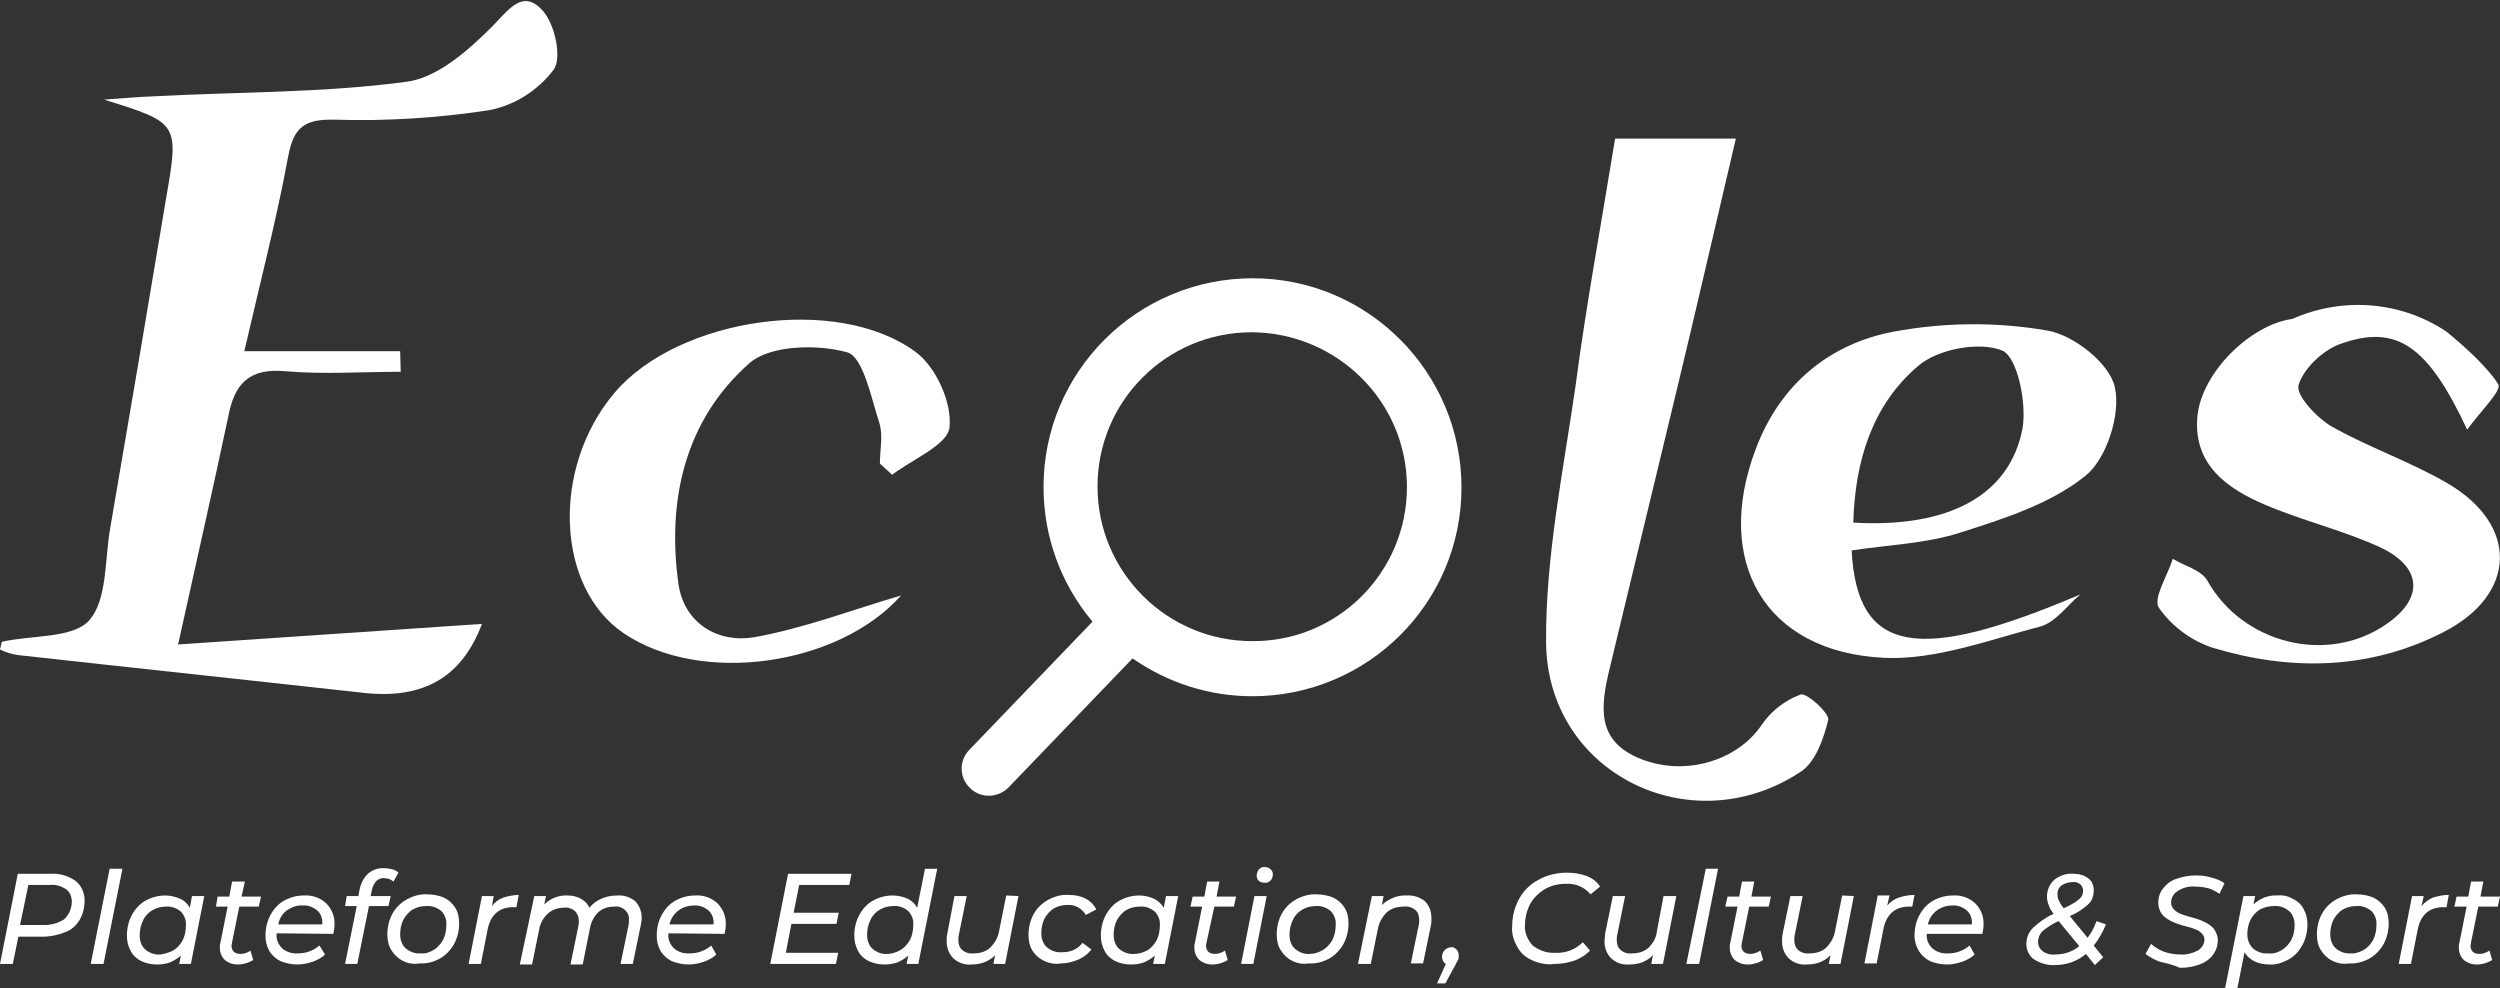 <?xml version="1.0" encoding="utf-8"?>
<!-- Generator: Adobe Illustrator 24.1.0, SVG Export Plug-In . SVG Version: 6.00 Build 0)  -->
<svg version="1.1" id="Calque_1" xmlns="http://www.w3.org/2000/svg" xmlns:xlink="http://www.w3.org/1999/xlink" x="0px" y="0px"
	 viewBox="0 0 449.2 177.6" style="enable-background:new 0 0 449.2 177.6;" xml:space="preserve">
<rect x="0" y="0" width="449.2" height="177.6" fill="#333333" stroke="none"/>
<style type="text/css">
	.st0{fill:#FFFFFF;}
</style>
<g id="Calque_2_1_">
	<g id="Calque_1-2">
		<path class="st0" d="M32,115.8l54.6-3.7c-3.5,9.3-10.2,13.6-21.2,12.4c-20.7-2.3-41.5-4.5-62.2-6.8C2,117.5,1,117.2,0,116.7
			c0.2-0.9,0.3-1.4,0.4-1.4c5.4-1.2,12.7-0.6,15.6-3.8c3.3-3.7,2.8-10.9,3.8-16.6c3.4-19.7,6.7-39.3,10-59
			c2.4-13.8,2.4-13.8-11.1-18c3-0.2,6.1-0.5,9.1-0.6c15.1-0.8,30.3-0.6,45.2-2.6c5.6-0.7,11.2-5.7,15.5-10c3-3.1,5.5-6.7,9-2.8
			c2.2,2.4,3.5,8.5,2,10.6c-2.9,3.8-7,6.4-11.6,7.3c-9.2,1.4-18.5,2-27.8,1.7c-5.2-0.1-7.3,1.2-8.3,6.5c-2.1,11.4-5,22.5-7.9,35.1
			h28l0.1,3.7c-6.9,0-13.8,0.5-20.7-0.1c-6.6-0.6-9.2,2.3-10.3,8.2C38.3,87.7,35.4,100.4,32,115.8z"/>
		<path class="st0" d="M290.2,24.9h21.7c-3.7,15.7-7.1,30.6-10.7,45.5c-4,16.6-8,33.2-12,49.8c-1.6,6.7-2.5,13,5.7,16.2
			s17.4,0.1,21.6-6.1c1.7-2.5,4.1-4.4,7-5.5c1.2-0.4,5.2,3.4,5,4.5c-0.8,3.4-2.3,7.7-5,9.4c-19.7,13-45.6,0.2-45.7-23.4
			c-0.1-15.3,3.1-30.7,5.3-46C285,54.8,287.7,40.3,290.2,24.9z"/>
		<path class="st0" d="M332.7,98.9c1,18.7,12,20.3,41.1,7.9c-2.4,2-4.5,5.1-7.3,5.8c-9.2,2.4-18.7,6-27.9,5.6
			c-21.5-1-30.8-17.3-23.1-37.6c4.4-11.6,13.2-18.8,24.7-21c9.2-1.7,18.5-1.8,27.7-0.2c4.7,0.8,11.2,5.9,12.1,10.2
			c1.1,4.8-1.5,12.9-5.3,15.9c-6.2,5-14.6,7.7-22.5,10.2C346,97.7,339.2,97.9,332.7,98.9z M333,93.9c17,1,28.1-4.8,30.4-16.9
			c0.8-4.5-0.9-12.8-3.6-14c-4.1-1.7-11.7-0.3-15.2,2.8C336.5,72.7,333.3,82.7,333,93.9L333,93.9z"/>
		<path class="st0" d="M448.9,69.1c0.6,1.1-3.2,4.8-5.6,8.1c-7.1-15.2-12.7-19-22.8-15.4c-3.1,1.1-6.6,4.4-7.5,7.4
			c-0.5,1.8,3.2,5.8,5.9,7.4c6.7,3.8,14.1,6.3,20.8,10.2c12.9,7.5,12.6,20-0.7,26.8s-27.4,7-41.4,2.8c-3.9-1.3-7.3-3.8-9.7-7.2
			c-1.1-1.7,1.6-5.8,2.5-8.8c2.1,1.3,5.1,2,6.2,3.9c6.3,11.3,21.5,15.2,32.1,7.9c6.8-4.6,6.6-10.2-0.9-13.8
			c-6.7-3.1-14-4.8-20.8-7.7s-12.8-7.1-12.2-15.6c0.6-8.1,9.6-16.8,17.1-17.8c9-4,19.5-3.2,27.7,2.3C447.4,66,448.9,69.1,448.9,69.1
			z"/>
		<path class="st0" d="M161.9,107c-11.2,12.6-35.9,16.2-49.8,6.8c-12.2-8.2-13.1-29.7-1.7-43.2s40.1-17.8,54.2-7.3
			c3.6,2.7,6.5,9.1,6,13.5c-0.3,3.1-6.6,5.7-10.3,8.5l-2.2-2c0-2.4,0.6-5.1-0.1-7.3c-1.5-4.6-2.9-11.9-5.8-12.7
			c-5.4-1.5-13.9-1.3-17.6,2c-11.5,10.2-14.8,24.5-12.7,39.6c1,7.1,7.1,10.7,13.6,9.6C144.5,112.9,153.3,109.5,161.9,107z"/>
		<path class="st0" d="M174.3,141.6c1.9,1.9,5,1.8,6.9-0.1c0,0,0,0,0,0l22.3-23.2c6.3,4.4,13.8,6.8,21.5,6.8
			c20.8,0,37.6-16.8,37.6-37.5s-16.8-37.6-37.5-37.6c-20.8,0-37.6,16.8-37.6,37.5c0,8.9,3.1,17.4,8.8,24.2l-22.1,23
			C172.3,136.6,172.3,139.7,174.3,141.6C174.3,141.6,174.3,141.6,174.3,141.6z M252.8,87.5c0,15.3-12.4,27.8-27.8,27.7
			c-15.3,0-27.8-12.4-27.8-27.8c0-15.3,12.4-27.7,27.7-27.7C240.3,59.8,252.8,72.2,252.8,87.5z"/>
		<path class="st0" d="M13.6,158.3c1,0.8,1.6,2.1,1.6,3.5c0,1.2-0.3,2.5-0.9,3.5c-0.6,1-1.5,1.8-2.6,2.2c-1.3,0.5-2.6,0.8-4,0.8H3.3
			l-1,4.9H0L3.2,157h6C10.8,156.9,12.3,157.4,13.6,158.3z M11.5,165.2c0.9-0.8,1.4-2,1.4-3.2c0-0.8-0.3-1.7-1-2.2
			C11,159.2,10,158.9,9,159H5.1l-1.5,7.2h3.9C9,166.3,10.4,165.9,11.5,165.2L11.5,165.2z"/>
		<path class="st0" d="M19.7,156.1H22l-3.4,17.1h-2.3L19.7,156.1z"/>
		<path class="st0" d="M36.7,161l-2.4,12.2h-2.1l0.3-1.5c-0.6,0.5-1.2,0.9-1.9,1.2c-0.8,0.3-1.6,0.4-2.4,0.4c-1,0-1.9-0.2-2.8-0.6
			c-0.8-0.4-1.5-1-1.9-1.8c-0.5-0.9-0.7-1.8-0.7-2.8c0-1.3,0.3-2.6,0.9-3.7c0.6-1.1,1.4-2,2.5-2.6c1.1-0.6,2.3-0.9,3.5-0.9
			c0.9,0,1.8,0.2,2.7,0.6c0.7,0.3,1.3,0.9,1.7,1.6l0.4-2.1L36.7,161z M31.1,170.8c0.7-0.4,1.3-1.1,1.7-1.8c0.4-0.8,0.6-1.7,0.6-2.7
			c0.1-0.9-0.3-1.9-0.9-2.5c-0.7-0.6-1.7-1-2.7-0.9c-1.7,0-3.4,0.9-4.1,2.5c-0.4,0.8-0.6,1.7-0.6,2.7c0,0.9,0.3,1.9,1,2.5
			c0.7,0.6,1.7,1,2.7,0.9C29.5,171.4,30.3,171.2,31.1,170.8L31.1,170.8z"/>
		<path class="st0" d="M41.7,169.3c0,0.2-0.1,0.4-0.1,0.6c0,0.4,0.1,0.8,0.4,1.1c0.3,0.3,0.8,0.4,1.2,0.4c0.6,0,1.3-0.2,1.8-0.6
			l0.5,1.7c-0.8,0.5-1.8,0.8-2.8,0.8c-0.9,0-1.7-0.3-2.3-0.8c-0.6-0.6-0.9-1.4-0.9-2.2c0-0.3,0-0.6,0.1-0.9l1.3-6.5h-2.1l0.3-1.8
			h2.1l0.5-2.7H44l-0.6,2.7h3.5l-0.4,1.8H43L41.7,169.3z"/>
		<path class="st0" d="M49.7,167.7v0.1c-0.1,1,0.3,1.9,1,2.6c0.8,0.7,1.9,1,2.9,0.9c0.7,0,1.4-0.1,2.1-0.4c0.6-0.2,1.2-0.6,1.7-1
			l1,1.6c-0.6,0.6-1.4,1-2.2,1.3c-0.9,0.3-1.8,0.5-2.7,0.5c-1.1,0-2.1-0.2-3.1-0.6c-0.8-0.4-1.5-1-2-1.8c-0.5-0.9-0.7-1.8-0.7-2.8
			c0-1.3,0.3-2.6,0.9-3.7c0.6-1.1,1.4-2,2.5-2.6c1.1-0.6,2.3-0.9,3.5-0.9c1.5-0.1,2.9,0.4,4,1.4c1,1,1.6,2.4,1.5,3.9
			c0,0.5-0.1,1.1-0.2,1.6L49.7,167.7z M51.5,163.6c-0.8,0.6-1.3,1.5-1.5,2.5h7.9c0.1-0.9-0.2-1.9-0.9-2.5c-0.7-0.6-1.7-1-2.6-0.9
			C53.4,162.6,52.4,163,51.5,163.6z"/>
		<path class="st0" d="M67.6,158.3c-0.4,0.5-0.7,1.1-0.8,1.7l-0.2,1h3.6l-0.4,1.8h-3.5l-2.1,10.4H62l2.1-10.4H62l0.3-1.8h2.1
			l0.2-1.1c0.2-1.1,0.7-2.1,1.5-2.9c0.8-0.7,1.9-1.1,3-1c0.5,0,1,0.1,1.4,0.2c0.4,0.1,0.8,0.3,1.1,0.6l-0.9,1.6
			c-0.5-0.4-1-0.6-1.6-0.6C68.6,157.7,68.1,157.9,67.6,158.3z"/>
		<path class="st0" d="M72.3,172.6c-0.8-0.4-1.5-1.1-2-1.9c-0.5-0.8-0.7-1.8-0.7-2.8c0-1.3,0.3-2.6,0.9-3.7c0.6-1.1,1.5-2,2.6-2.6
			c1.1-0.6,2.4-1,3.7-0.9c1,0,2.1,0.2,3,0.6c0.8,0.4,1.5,1,2,1.8c0.5,0.8,0.7,1.8,0.7,2.8c0,1.3-0.3,2.6-0.9,3.7
			c-0.6,1.1-1.5,2-2.5,2.6c-1.1,0.6-2.4,1-3.7,0.9C74.3,173.3,73.2,173.1,72.3,172.6z M77.9,170.7c0.7-0.4,1.3-1.1,1.7-1.8
			c0.4-0.8,0.6-1.7,0.6-2.7c0.1-0.9-0.3-1.9-0.9-2.5c-0.7-0.6-1.7-1-2.7-0.9c-0.9,0-1.7,0.2-2.4,0.6c-0.7,0.4-1.3,1.1-1.7,1.8
			c-0.4,0.8-0.6,1.7-0.6,2.7c0,0.9,0.3,1.9,1,2.5c0.7,0.6,1.7,1,2.7,0.9C76.4,171.4,77.2,171.1,77.9,170.7z"/>
		<path class="st0" d="M90.4,161.3c0.9-0.3,1.9-0.5,2.8-0.5l-0.4,2.2c-0.2,0-0.4,0-0.6,0c-2.5,0-4.1,1.4-4.6,4.1l-1.2,6.1h-2.2
			l2.4-12.2h2.1l-0.3,1.8C88.9,162.1,89.6,161.6,90.4,161.3z"/>
		<path class="st0" d="M114.1,161.9c0.8,0.8,1.2,1.9,1.2,3c0,0.5-0.1,1-0.2,1.5l-1.4,6.8h-2.2l1.4-6.8c0.1-0.3,0.1-0.7,0.1-1.1
			c0.1-0.7-0.2-1.3-0.7-1.8c-0.6-0.5-1.3-0.7-2-0.6c-1,0-2,0.3-2.8,1c-0.8,0.8-1.3,1.8-1.5,2.9l-1.3,6.5h-2.2l1.4-6.8
			c0.1-0.3,0.1-0.7,0.1-1c0-0.7-0.2-1.3-0.7-1.8c-0.6-0.5-1.3-0.7-2-0.6c-1,0-2,0.3-2.8,1c-0.8,0.7-1.4,1.7-1.6,2.8l-1.3,6.4h-2.2
			L96,161h2.1l-0.3,1.5c1.1-1.1,2.7-1.7,4.2-1.6c0.9,0,1.7,0.2,2.4,0.6c0.7,0.4,1.2,0.9,1.5,1.6c1.2-1.5,3.1-2.2,5-2.2
			C112.1,160.8,113.2,161.2,114.1,161.9z"/>
		<path class="st0" d="M120.1,167.7v0.1c-0.1,1,0.3,1.9,1,2.6c0.8,0.7,1.9,1,2.9,0.9c0.7,0,1.4-0.1,2.1-0.4c0.6-0.2,1.2-0.6,1.7-1
			l0.9,1.6c-0.6,0.6-1.4,1-2.2,1.3c-0.9,0.3-1.8,0.5-2.7,0.5c-1.1,0-2.1-0.2-3.1-0.6c-0.8-0.4-1.5-1-2-1.8c-0.5-0.9-0.7-1.8-0.7-2.8
			c0-1.3,0.3-2.6,0.9-3.7c0.6-1.1,1.4-2,2.5-2.6c1.1-0.6,2.3-0.9,3.5-0.9c1.5-0.1,2.9,0.4,4,1.4c1,1,1.6,2.4,1.5,3.9
			c0,0.5-0.1,1.1-0.2,1.6L120.1,167.7z M121.9,163.6c-0.8,0.6-1.4,1.5-1.6,2.5h7.9c0.1-0.9-0.2-1.9-0.9-2.5c-0.7-0.6-1.7-1-2.6-0.9
			C123.7,162.7,122.7,163,121.9,163.6z"/>
		<path class="st0" d="M143.6,159l-1,5h8.1l-0.4,2h-8.1l-1,5.2h9.4l-0.4,2h-11.8l3.2-16.2h11.4l-0.4,2H143.6z"/>
		<path class="st0" d="M168.4,156.1l-3.4,17.1h-2.1l0.3-1.5c-0.6,0.5-1.2,0.9-1.9,1.2c-0.8,0.3-1.6,0.4-2.4,0.4
			c-1,0-1.9-0.2-2.8-0.6c-0.8-0.4-1.5-1-1.9-1.8c-0.5-0.9-0.7-1.8-0.7-2.8c0-1.3,0.3-2.6,0.9-3.7c0.6-1.1,1.4-2,2.5-2.6
			c1.1-0.6,2.3-0.9,3.5-0.9c0.9,0,1.9,0.2,2.7,0.6c0.7,0.3,1.3,0.9,1.7,1.6l1.4-7L168.4,156.1z M161.8,170.7
			c0.7-0.4,1.3-1.1,1.7-1.8c0.4-0.8,0.6-1.7,0.6-2.7c0.1-0.9-0.3-1.9-0.9-2.5c-0.7-0.6-1.7-1-2.7-0.9c-1.7,0-3.4,0.9-4.1,2.5
			c-0.4,0.8-0.6,1.7-0.6,2.7c0,0.9,0.3,1.9,1,2.5c0.7,0.6,1.7,1,2.7,0.9C160.2,171.4,161.1,171.1,161.8,170.7z"/>
		<path class="st0" d="M183,161l-2.4,12.2h-2.1l0.3-1.6c-0.5,0.6-1.2,1-1.9,1.3c-0.8,0.3-1.6,0.4-2.4,0.4c-1.2,0.1-2.3-0.3-3.2-1.1
			c-0.8-0.8-1.2-1.9-1.2-3c0-0.5,0-0.9,0.1-1.4l1.3-6.8h2.2l-1.4,6.9c-0.1,0.3-0.1,0.7-0.1,1c0,0.7,0.2,1.4,0.7,1.8
			c0.6,0.5,1.3,0.7,2.1,0.6c1.1,0,2.1-0.3,2.9-1c0.8-0.8,1.4-1.8,1.6-2.9l1.3-6.5L183,161z"/>
		<path class="st0" d="M187.5,172.6c-0.8-0.4-1.5-1-2-1.8c-0.5-0.8-0.7-1.8-0.7-2.8c0-1.3,0.3-2.6,0.9-3.7c0.6-1.1,1.5-2,2.6-2.6
			c1.1-0.6,2.4-1,3.7-0.9c2.4,0,4.1,0.9,5,2.6l-1.9,1c-0.7-1.2-2-1.9-3.3-1.8c-0.9,0-1.7,0.2-2.4,0.6c-0.7,0.4-1.3,1.1-1.7,1.8
			c-0.4,0.8-0.6,1.7-0.6,2.7c0,0.9,0.3,1.9,1,2.5c0.7,0.6,1.7,1,2.7,0.9c0.7,0,1.4-0.1,2.1-0.4c0.6-0.3,1.2-0.7,1.6-1.3l1.6,1.2
			c-0.6,0.8-1.4,1.4-2.3,1.8c-1,0.4-2,0.7-3.1,0.7C189.6,173.3,188.5,173.1,187.5,172.6z"/>
		<path class="st0" d="M211.7,161l-2.4,12.2h-2.1l0.3-1.5c-0.6,0.5-1.2,0.9-1.9,1.2c-0.8,0.3-1.6,0.4-2.4,0.4c-1,0-1.9-0.2-2.8-0.6
			c-0.8-0.4-1.5-1-1.9-1.8c-0.5-0.9-0.7-1.8-0.7-2.8c0-1.3,0.3-2.6,0.9-3.7c0.6-1.1,1.4-2,2.5-2.6c1.1-0.6,2.3-0.9,3.5-0.9
			c0.9,0,1.8,0.2,2.7,0.6c0.7,0.4,1.3,0.9,1.7,1.6l0.4-2.1H211.7z M206.1,170.8c0.7-0.4,1.3-1.1,1.7-1.8c0.4-0.8,0.6-1.7,0.6-2.7
			c0.1-0.9-0.3-1.9-0.9-2.5c-0.7-0.6-1.7-1-2.7-0.9c-0.9,0-1.7,0.2-2.4,0.6c-0.7,0.4-1.3,1.1-1.7,1.8c-0.4,0.8-0.6,1.7-0.6,2.7
			c0,0.9,0.3,1.9,1,2.5c0.7,0.6,1.7,1,2.7,0.9C204.5,171.4,205.3,171.2,206.1,170.8L206.1,170.8z"/>
		<path class="st0" d="M216.8,169.3c0,0.2-0.1,0.4-0.1,0.6c0,0.4,0.1,0.8,0.4,1.1c0.3,0.3,0.8,0.4,1.2,0.4c0.6,0,1.2-0.2,1.8-0.6
			l0.5,1.7c-0.8,0.5-1.8,0.8-2.8,0.8c-0.9,0-1.7-0.3-2.3-0.8c-0.6-0.6-0.9-1.4-0.9-2.2c0-0.3,0-0.6,0.1-0.9l1.3-6.5h-2.1l0.4-1.8
			h2.1l0.5-2.7h2.2l-0.5,2.7h3.5l-0.4,1.8h-3.5L216.8,169.3z"/>
		<path class="st0" d="M225.4,161h2.2l-2.4,12.2H223L225.4,161z M226.2,158.3c-0.3-0.3-0.4-0.6-0.4-1c0-0.4,0.2-0.8,0.4-1.1
			c0.3-0.3,0.7-0.5,1.1-0.4c0.4,0,0.7,0.1,1,0.4c0.3,0.2,0.4,0.6,0.4,0.9c0,0.4-0.1,0.8-0.4,1.1c-0.3,0.3-0.7,0.5-1.2,0.4
			C226.8,158.6,226.5,158.5,226.2,158.3L226.2,158.3z"/>
		<path class="st0" d="M232.1,172.6c-0.8-0.4-1.5-1.1-2-1.9c-0.5-0.8-0.7-1.8-0.7-2.8c0-1.3,0.3-2.6,0.9-3.7c0.6-1.1,1.5-2,2.6-2.6
			c1.1-0.6,2.4-1,3.7-0.9c1,0,2.1,0.2,3,0.6c0.8,0.4,1.5,1,2,1.8c0.5,0.8,0.7,1.8,0.7,2.8c0,1.3-0.3,2.6-0.9,3.7
			c-0.6,1.1-1.5,2-2.5,2.6c-1.1,0.6-2.4,1-3.7,0.9C234.1,173.3,233.1,173.1,232.1,172.6z M237.7,170.7c0.7-0.4,1.3-1.1,1.7-1.8
			c0.4-0.8,0.6-1.7,0.6-2.7c0.1-0.9-0.3-1.9-0.9-2.5c-0.7-0.6-1.7-1-2.7-0.9c-1.7,0-3.4,0.9-4.1,2.5c-0.4,0.8-0.6,1.7-0.6,2.7
			c0,0.9,0.3,1.9,1,2.5c0.7,0.6,1.7,1,2.7,0.9C236.2,171.4,237,171.1,237.7,170.7z"/>
		<path class="st0" d="M256,161.9c0.8,0.8,1.2,1.9,1.2,3c0,0.5,0,1-0.1,1.4l-1.4,6.8h-2.2l1.4-6.8c0.1-0.3,0.1-0.7,0.1-1
			c0-0.7-0.2-1.4-0.7-1.8c-0.6-0.5-1.4-0.7-2.1-0.6c-1.1,0-2.2,0.3-3,1c-0.8,0.8-1.4,1.8-1.6,2.9l-1.3,6.4H244l2.5-12.2h2.1
			l-0.3,1.6c1.2-1.1,2.8-1.8,4.4-1.7C253.9,160.8,255.1,161.2,256,161.9z"/>
		<path class="st0" d="M261.7,170.6c0.3,0.3,0.4,0.7,0.4,1.1c0,0.2,0,0.5-0.1,0.7c-0.1,0.3-0.3,0.5-0.4,0.8l-1.9,3.5h-1.5l1.6-3.5
			c-0.2-0.1-0.4-0.3-0.5-0.5c-0.1-0.2-0.2-0.5-0.2-0.8c0-0.5,0.2-0.9,0.5-1.2c0.3-0.3,0.7-0.5,1.2-0.5
			C261,170.1,261.4,170.3,261.7,170.6z"/>
		<path class="st0" d="M275.2,172.5c-1.1-0.5-2-1.3-2.6-2.4c-0.6-1.1-1-2.3-0.9-3.6c0-1.7,0.4-3.4,1.2-4.9c0.8-1.5,2-2.7,3.5-3.5
			c1.6-0.9,3.4-1.3,5.2-1.3c1.2,0,2.4,0.2,3.5,0.6c1,0.4,1.8,1,2.4,1.9l-1.7,1.4c-1.1-1.3-2.7-2-4.4-1.9c-1.4,0-2.7,0.3-3.9,1
			c-1.1,0.7-2,1.6-2.6,2.7c-0.6,1.2-0.9,2.5-0.9,3.8c-0.1,1.3,0.5,2.6,1.4,3.6c1.2,0.9,2.6,1.4,4.1,1.3c1.8,0.1,3.6-0.6,4.9-1.9
			l1.3,1.5c-0.8,0.8-1.7,1.4-2.8,1.8c-1.2,0.4-2.4,0.6-3.6,0.6C277.9,173.4,276.5,173.1,275.2,172.5z"/>
		<path class="st0" d="M301.2,161l-2.4,12.2h-2.1l0.3-1.6c-0.5,0.6-1.2,1-1.9,1.3c-0.8,0.3-1.6,0.4-2.4,0.4
			c-1.2,0.1-2.3-0.3-3.2-1.1c-0.8-0.8-1.2-1.9-1.2-3c0-0.5,0.1-0.9,0.1-1.4l1.4-6.8h2.2l-1.4,6.9c-0.1,0.3-0.1,0.7-0.1,1
			c0,0.7,0.2,1.4,0.7,1.8c0.6,0.5,1.3,0.7,2.1,0.6c1.1,0,2.1-0.3,2.9-1c0.8-0.8,1.4-1.8,1.5-2.9l1.2-6.4H301.2z"/>
		<path class="st0" d="M306.5,156.1h2.2l-3.4,17.1H303L306.5,156.1z"/>
		<path class="st0" d="M313,169.3c0,0.2-0.1,0.4-0.1,0.6c0,0.4,0.1,0.8,0.4,1.1c0.3,0.3,0.8,0.4,1.2,0.4c0.6,0,1.2-0.2,1.8-0.6
			l0.5,1.7c-0.8,0.5-1.8,0.8-2.8,0.8c-0.9,0-1.7-0.3-2.3-0.8c-0.6-0.6-0.9-1.4-0.9-2.2c0-0.3,0-0.6,0.1-0.9l1.3-6.5H310l0.4-1.8h2.1
			l0.5-2.7h2.2l-0.5,2.7h3.5l-0.4,1.8h-3.5L313,169.3z"/>
		<path class="st0" d="M333.1,161l-2.4,12.2h-2.1l0.3-1.6c-0.5,0.6-1.2,1-1.9,1.3c-0.8,0.3-1.6,0.4-2.4,0.4
			c-1.2,0.1-2.3-0.3-3.2-1.1c-0.8-0.8-1.2-1.9-1.2-3c0-0.5,0-0.9,0.1-1.4l1.4-6.8h2.2l-1.4,6.9c-0.1,0.3-0.1,0.7-0.1,1
			c0,0.7,0.2,1.4,0.7,1.8c0.6,0.5,1.3,0.7,2.1,0.6c1.1,0,2.1-0.3,2.9-1c0.8-0.8,1.4-1.8,1.6-2.9l1.3-6.5L333.1,161z"/>
		<path class="st0" d="M341.1,161.3c0.9-0.3,1.9-0.5,2.9-0.5l-0.4,2.1c-0.2,0-0.4,0-0.6,0c-2.5,0-4.1,1.4-4.6,4.1l-1.2,6.1h-2.2
			l2.4-12.2h2.1l-0.4,1.8C339.6,162.1,340.3,161.6,341.1,161.3z"/>
		<path class="st0" d="M346.2,167.7v0.1c-0.1,1,0.3,1.9,1,2.6c0.8,0.7,1.9,1,2.9,0.9c0.7,0,1.4-0.1,2.1-0.4c0.6-0.2,1.2-0.6,1.7-1
			l0.9,1.6c-0.6,0.6-1.4,1-2.2,1.3c-0.9,0.3-1.8,0.5-2.7,0.5c-1.1,0-2.1-0.2-3.1-0.6c-0.8-0.4-1.5-1-2-1.8c-0.5-0.8-0.8-1.8-0.8-2.8
			c0-1.3,0.3-2.6,0.9-3.7c0.6-1.1,1.4-2,2.5-2.6c1.1-0.6,2.3-0.9,3.5-0.9c1.5-0.1,2.9,0.4,4,1.4c1,1,1.6,2.4,1.5,3.9
			c0,0.5-0.1,1.1-0.2,1.6H346.2z M348,163.6c-0.8,0.6-1.4,1.5-1.6,2.5h7.9c0.1-0.9-0.2-1.9-0.9-2.5c-0.7-0.6-1.7-1-2.6-0.9
			C349.8,162.7,348.8,163,348,163.6z"/>
		<path class="st0" d="M376.2,169.9l1.7,2.1l-1.5,1.4l-1.6-2c-1.5,1.3-3.5,2-5.5,2c-1.3,0.1-2.7-0.3-3.8-1c-0.9-0.6-1.4-1.7-1.4-2.8
			c0-1.1,0.4-2.1,1.2-2.9c1.1-1,2.3-1.9,3.7-2.5c-0.4-0.5-0.7-1-0.9-1.6c-0.2-0.5-0.3-1-0.3-1.5c0-1.2,0.5-2.3,1.3-3
			c1-0.8,2.2-1.2,3.4-1.1c1,0,1.9,0.2,2.7,0.8c0.7,0.5,1,1.3,1,2.2c0,0.9-0.3,1.9-1,2.5c-1,0.9-2.1,1.6-3.3,2.1l3.2,3.9
			c0.7-0.9,1.2-1.9,1.6-3l1.7,0.6C377.8,167.5,377.1,168.8,376.2,169.9z M373.6,170l-3.7-4.5c-1,0.4-2,1.1-2.9,1.8
			c-0.5,0.5-0.8,1.2-0.8,1.9c0,0.7,0.3,1.3,0.8,1.7c0.7,0.5,1.5,0.7,2.3,0.6C370.9,171.5,372.4,171,373.6,170L373.6,170z
			 M370.4,159.1c-0.5,0.4-0.8,1.1-0.7,1.7c0,0.4,0.1,0.8,0.3,1.1c0.2,0.5,0.5,0.9,0.8,1.3c0.7-0.3,1.4-0.7,2.1-1.1
			c0.4-0.3,0.8-0.6,1.1-1c0.2-0.3,0.3-0.7,0.3-1.1c0-0.4-0.2-0.8-0.5-1.1c-0.4-0.3-0.9-0.5-1.4-0.4
			C371.7,158.5,371,158.7,370.4,159.1L370.4,159.1z"/>
		<path class="st0" d="M388.1,172.8c-0.9-0.3-1.8-0.8-2.6-1.4l1-1.8c0.7,0.6,1.5,1.1,2.3,1.4c0.9,0.3,1.9,0.5,2.9,0.5
			c1.1,0.1,2.2-0.2,3.2-0.7c0.7-0.4,1.2-1.2,1.2-2c0-0.4-0.2-0.8-0.5-1.1c-0.3-0.3-0.7-0.6-1.1-0.7c-0.4-0.2-1.1-0.4-1.9-0.6
			c-0.8-0.2-1.7-0.5-2.5-0.9c-0.6-0.3-1.2-0.7-1.6-1.2c-0.5-0.6-0.7-1.4-0.7-2.1c0-1,0.3-1.9,0.9-2.6c0.6-0.8,1.4-1.4,2.4-1.7
			c1.1-0.4,2.3-0.6,3.5-0.6c1,0,1.9,0.1,2.8,0.4c0.8,0.2,1.6,0.5,2.3,1l-0.9,1.9c-0.6-0.4-1.3-0.8-2-1c-0.8-0.2-1.6-0.3-2.4-0.3
			c-1.1-0.1-2.2,0.2-3.1,0.8c-0.7,0.4-1.2,1.2-1.2,2.1c0,0.4,0.2,0.9,0.5,1.2c0.3,0.3,0.7,0.6,1.2,0.8c0.5,0.2,1.1,0.4,1.9,0.6
			c0.8,0.2,1.7,0.5,2.5,0.9c0.6,0.3,1.2,0.7,1.6,1.2c0.4,0.6,0.7,1.3,0.7,2c0,1-0.3,1.9-0.9,2.7c-0.6,0.8-1.5,1.4-2.4,1.7
			c-1.1,0.4-2.3,0.6-3.5,0.6C390.4,173.3,389.3,173.1,388.1,172.8z"/>
		<path class="st0" d="M412,161.5c0.8,0.4,1.5,1,1.9,1.8c0.5,0.9,0.7,1.8,0.7,2.8c0,1.3-0.3,2.6-0.9,3.7c-0.6,1.1-1.4,2-2.5,2.6
			c-1.1,0.6-2.3,1-3.5,0.9c-0.9,0-1.9-0.2-2.7-0.6c-0.7-0.4-1.3-0.9-1.7-1.6l-1.3,6.5h-2.2l3.3-16.6h2.1l-0.3,1.5
			c1.2-1.1,2.7-1.7,4.3-1.6C410.2,160.8,411.1,161,412,161.5z M410,170.7c0.7-0.4,1.3-1.1,1.7-1.8c0.4-0.8,0.6-1.7,0.6-2.7
			c0-0.9-0.3-1.9-1-2.5c-0.7-0.6-1.7-1-2.7-0.9c-0.9,0-1.7,0.2-2.5,0.6c-0.7,0.4-1.3,1.1-1.7,1.8c-0.4,0.8-0.6,1.7-0.6,2.7
			c0,0.9,0.3,1.8,1,2.5c0.7,0.6,1.7,1,2.7,0.9C408.4,171.4,409.2,171.2,410,170.7z"/>
		<path class="st0" d="M419,172.6c-0.8-0.4-1.5-1.1-2-1.9c-0.5-0.8-0.7-1.8-0.7-2.8c0-1.3,0.3-2.6,0.9-3.7c0.6-1.1,1.5-2,2.6-2.6
			c1.1-0.6,2.4-1,3.7-0.9c1,0,2.1,0.2,3,0.6c0.8,0.4,1.5,1,2,1.8c0.5,0.8,0.7,1.8,0.7,2.8c0,1.3-0.3,2.6-0.9,3.7
			c-0.6,1.1-1.5,2-2.5,2.6c-1.1,0.6-2.4,1-3.7,0.9C421,173.3,420,173.1,419,172.6z M424.7,170.7c0.7-0.4,1.3-1.1,1.7-1.8
			c0.4-0.8,0.6-1.7,0.6-2.7c0.1-0.9-0.3-1.9-0.9-2.5c-0.7-0.6-1.7-1-2.7-0.9c-0.9,0-1.7,0.2-2.4,0.6c-0.7,0.4-1.3,1.1-1.7,1.8
			c-0.4,0.8-0.6,1.7-0.6,2.7c0,0.9,0.3,1.9,1,2.5c0.7,0.6,1.7,1,2.7,0.9C423.1,171.4,423.9,171.1,424.7,170.7L424.7,170.7z"/>
		<path class="st0" d="M437.1,161.3c0.9-0.3,1.9-0.5,2.9-0.5l-0.4,2.2c-0.2,0-0.4,0-0.6,0c-2.5,0-4.1,1.4-4.6,4.1l-1.2,6.1H431
			l2.4-12.2h2.1l-0.4,1.8C435.7,162.1,436.4,161.6,437.1,161.3z"/>
		<path class="st0" d="M444,169.3c0,0.2-0.1,0.4-0.1,0.6c0,0.4,0.1,0.8,0.4,1.1c0.3,0.3,0.8,0.4,1.2,0.4c0.6,0,1.2-0.2,1.8-0.6
			l0.5,1.7c-0.8,0.5-1.8,0.8-2.8,0.8c-0.9,0-1.7-0.3-2.3-0.8c-0.6-0.6-0.9-1.4-0.9-2.2c0-0.3,0-0.6,0.1-0.9l1.3-6.5H441l0.4-1.8h2.1
			l0.5-2.7h2.2l-0.5,2.7h3.5l-0.4,1.8h-3.5L444,169.3z"/>
	</g>
</g>
</svg>
